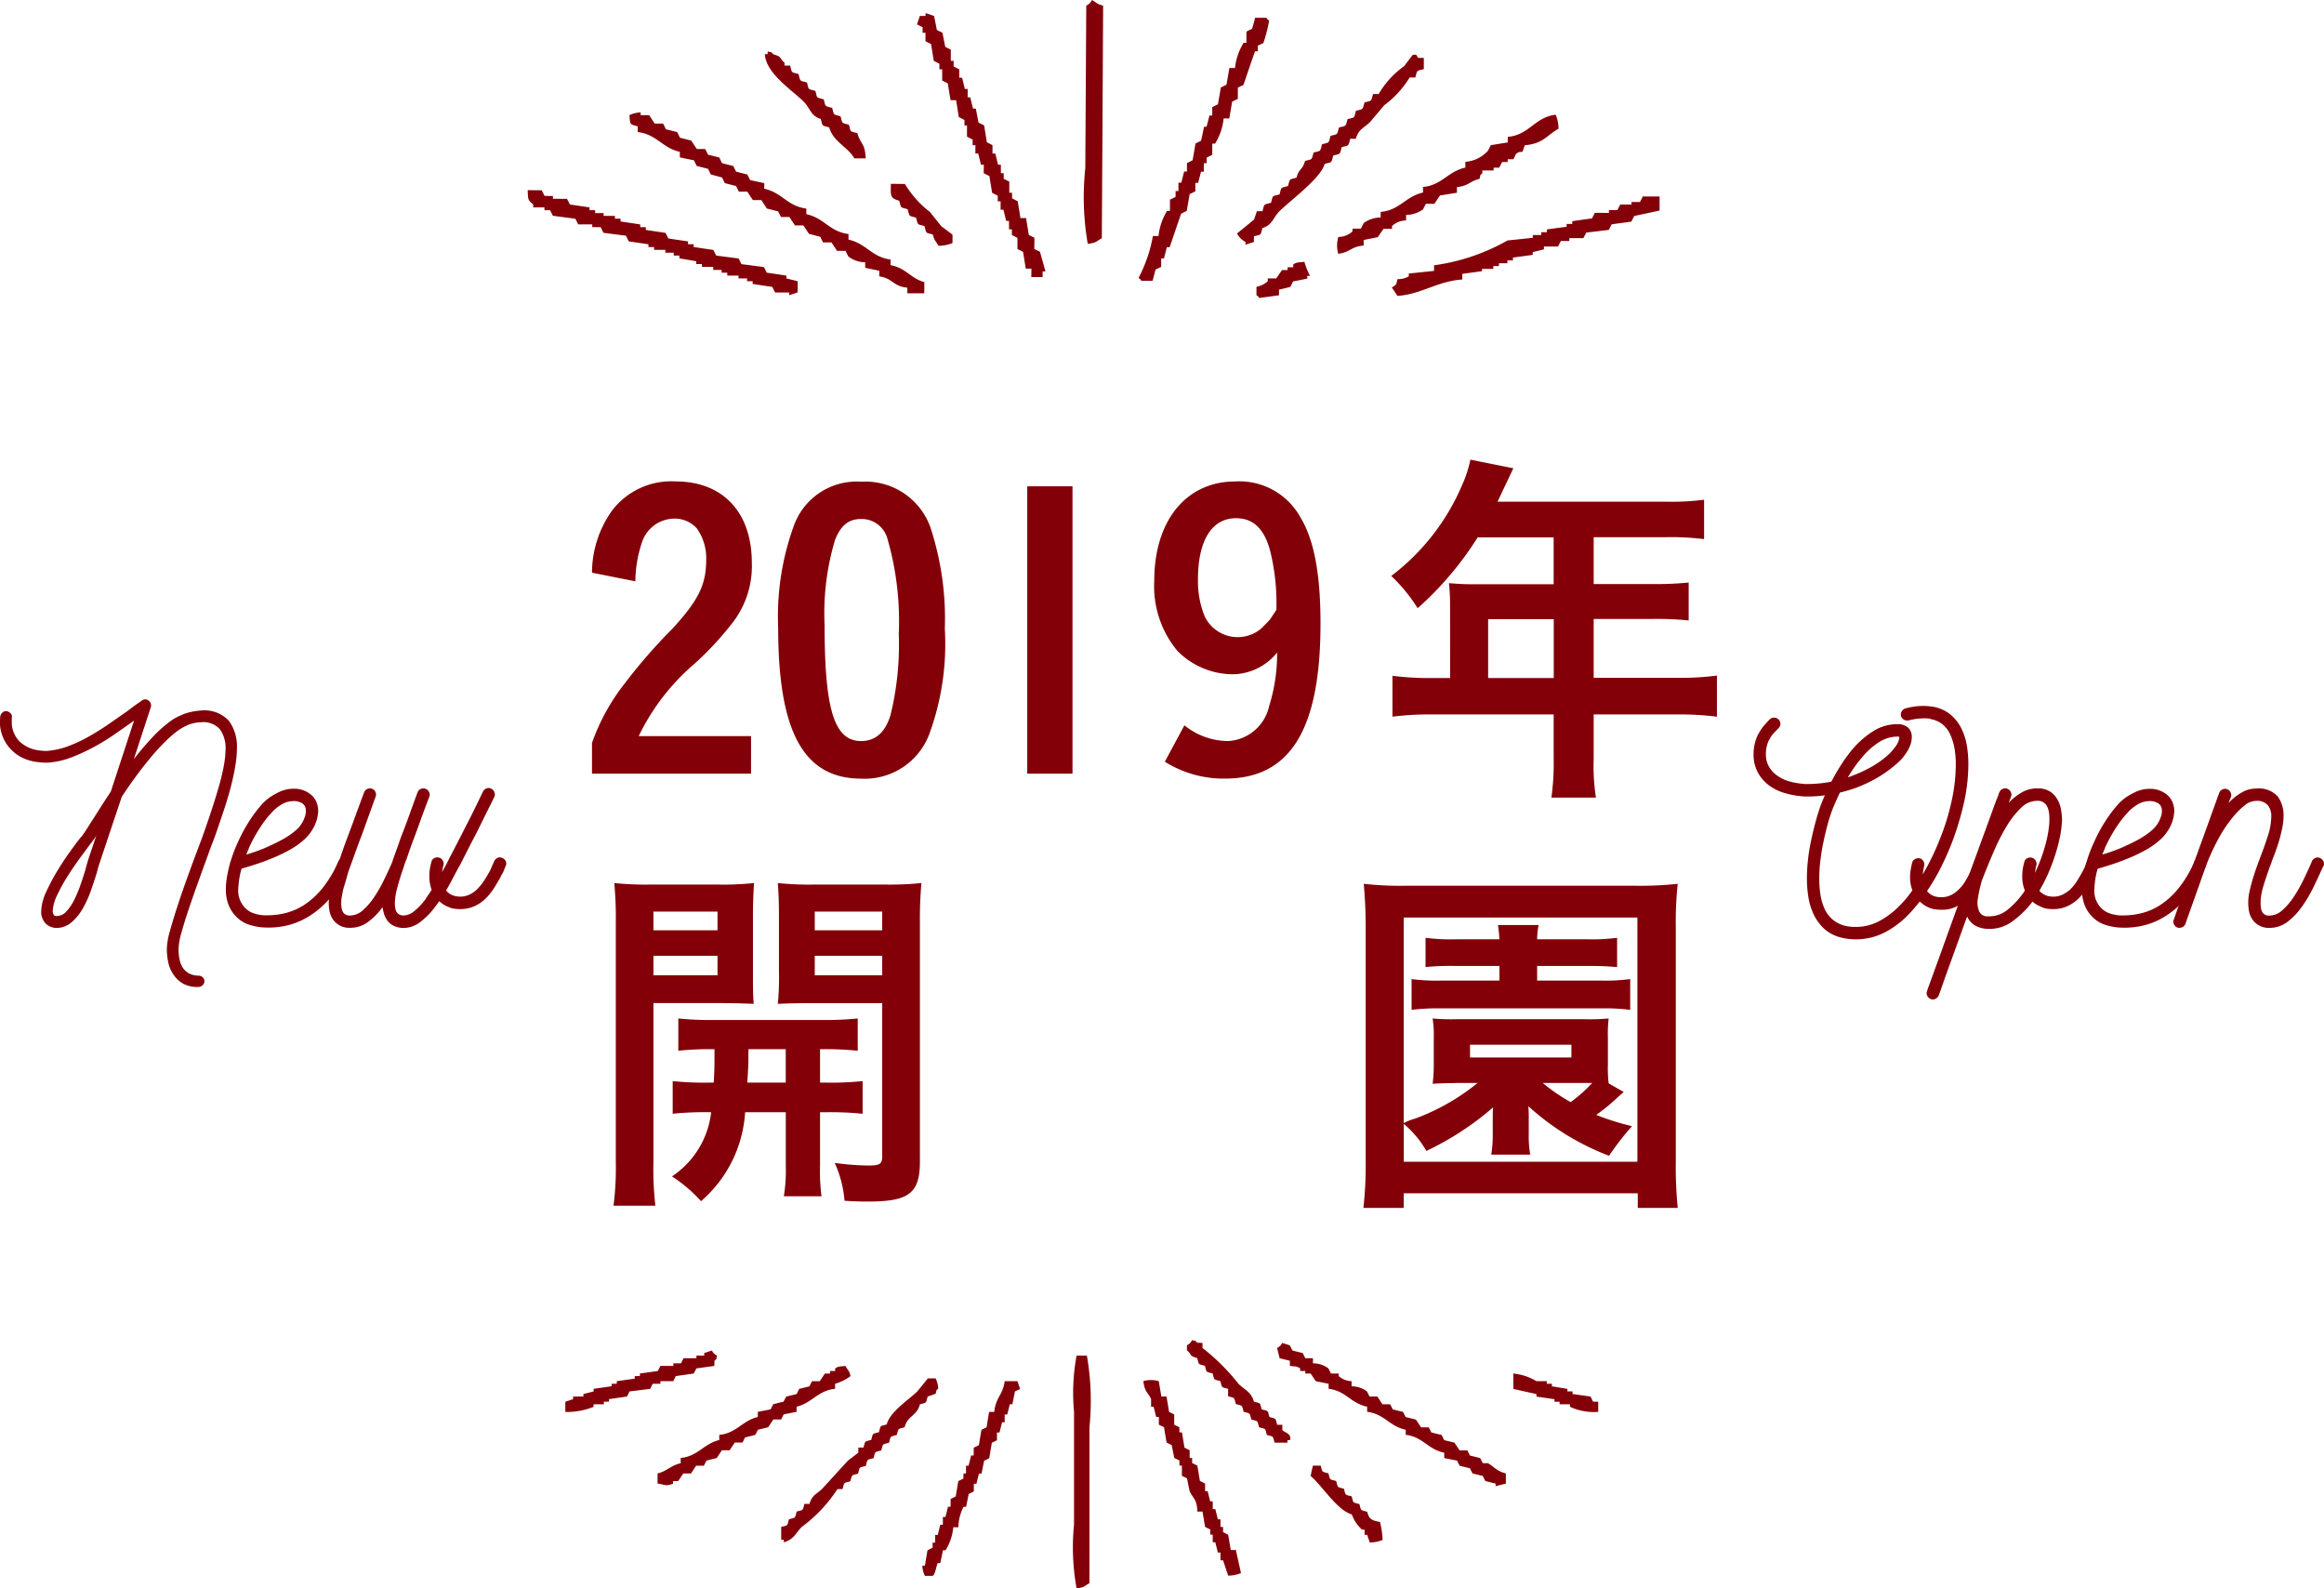 <svg xmlns="http://www.w3.org/2000/svg" viewBox="0 0 120 82"><path d="M38.78 39.943h-8.212v-1.587a10.712 10.712 0 0 1 1.712-3.1 27.7 27.7 0 0 1 2.452-2.809c1.343-1.472 1.733-2.266 1.733-3.563a2.631 2.631 0 0 0-.487-1.607 1.529 1.529 0 0 0-1.226-.5 1.774 1.774 0 0 0-1.616 1.259 6.494 6.494 0 0 0-.33 1.976l-2.238-.446a5.547 5.547 0 0 1 1.031-3.2 3.839 3.839 0 0 1 3.29-1.511c2.432 0 3.931 1.588 3.931 4.2a4.766 4.766 0 0 1-.953 3.041 16.291 16.291 0 0 1-2.025 2.189 11.4 11.4 0 0 0-2.861 3.718h5.8zm9.185-1.994a3.56 3.56 0 0 1-3.484 2.251c-2.978 0-4.3-2.4-4.3-7.8a13.661 13.661 0 0 1 .8-5.23 3.443 3.443 0 0 1 3.484-2.3 3.56 3.56 0 0 1 3.659 2.615 15.056 15.056 0 0 1 .662 4.977 13.5 13.5 0 0 1-.821 5.487zm-1.985-1.027a15.175 15.175 0 0 0 .428-4.183 15.356 15.356 0 0 0-.6-4.977 1.381 1.381 0 0 0-1.323-.969c-.661 0-1.051.31-1.362 1.066a13.1 13.1 0 0 0-.545 4.4c0 4.4.505 6 1.888 6q1.106-.001 1.514-1.337zm9.399-11.814v14.835h-2.337V25.108zm5.778 12.338a3.6 3.6 0 0 0 2.258.812 2.3 2.3 0 0 0 2.121-1.819 9.01 9.01 0 0 0 .408-2.751 2.981 2.981 0 0 1-2.3 1.123 4.053 4.053 0 0 1-2.842-1.2 5.219 5.219 0 0 1-1.202-3.622c0-3.118 1.655-5.133 4.185-5.133a3.6 3.6 0 0 1 3.367 1.86c.7 1.162 1.032 2.9 1.032 5.48 0 5.462-1.558 8-4.925 8a5.688 5.688 0 0 1-3.113-.871zm4.418-9.046c-.312-1.123-.877-1.646-1.752-1.646-1.246 0-1.966 1.142-1.966 3.157a4.83 4.83 0 0 0 .35 1.917 1.89 1.89 0 0 0 2.92.619c.155-.155.312-.309.448-.464.194-.291.331-.485.331-.5a11.251 11.251 0 0 0-.331-3.083zm9.3 2.789a9.857 9.857 0 0 0-.059-1.084 12.58 12.58 0 0 0 1.3.058h4.107v-2.42H76.3a16.862 16.862 0 0 1-3.1 3.657 8.429 8.429 0 0 0-1.363-1.665 11.554 11.554 0 0 0 3.64-4.648 6.293 6.293 0 0 0 .447-1.356l2.219.445c-.059.117-.331.7-.818 1.724h8.739a12.928 12.928 0 0 0 1.927-.1v2.033a13.744 13.744 0 0 0-1.927-.1H82.29v2.42h2.978a17.616 17.616 0 0 0 1.927-.077v1.956a16.4 16.4 0 0 0-1.868-.078H82.29v3.041h4.3a14.8 14.8 0 0 0 2.064-.117V37a15.562 15.562 0 0 0-2.064-.116h-4.3v2.3a10.66 10.66 0 0 0 .117 1.994h-2.3a12.862 12.862 0 0 0 .117-2.014v-2.28h-6.283A15.45 15.45 0 0 0 71.9 37v-2.112a14.675 14.675 0 0 0 2.044.117h.934zm5.353 3.816v-3.041H76.84v3.041zM33.74 59.979a16.425 16.425 0 0 0 .1 2.266h-2.16a15.614 15.614 0 0 0 .117-2.3V47.681a19.8 19.8 0 0 0-.078-2.092 15.852 15.852 0 0 0 1.907.078h3.384a15.4 15.4 0 0 0 1.926-.078 23.479 23.479 0 0 0-.057 1.724v2.847c0 .851 0 1.162.038 1.665-.6-.019-1.012-.038-1.713-.038H33.74zm0-11.949h3.309v-.969H33.74zm0 2.323h3.309v-1.007H33.74zm3.114 5.539c.039-.658.039-.89.039-1.724a15.289 15.289 0 0 0-1.868.079V52.58a15.691 15.691 0 0 0 1.887.078h5.431a16.614 16.614 0 0 0 1.946-.078v1.667a16.139 16.139 0 0 0-1.946-.079v1.724h.273a16.29 16.29 0 0 0 1.926-.077V57.5a16.655 16.655 0 0 0-1.926-.078h-.273v2.75a9.854 9.854 0 0 0 .077 1.589h-1.946a8.3 8.3 0 0 0 .1-1.589v-2.75h-2.1a6.587 6.587 0 0 1-2.277 4.591 7.475 7.475 0 0 0-1.5-1.279 4.6 4.6 0 0 0 2.024-3.312 15.924 15.924 0 0 0-1.986.078v-1.685a15.893 15.893 0 0 0 1.927.077zm1.791-1.724c0 .794 0 .794-.059 1.724h1.986v-1.724zM47.5 59.96c0 1.645-.565 2.072-2.666 2.072-.311 0-.565 0-1.226-.039a5.873 5.873 0 0 0-.507-1.956 13.335 13.335 0 0 0 1.733.135c.6 0 .72-.077.72-.484v-7.9h-3.679c-.622 0-1.285.019-1.713.038a13.47 13.47 0 0 0 .059-1.665v-2.848c0-.736-.019-1.22-.059-1.724a15.49 15.49 0 0 0 1.908.078h3.582a16.234 16.234 0 0 0 1.926-.078 20.77 20.77 0 0 0-.078 2.072zm-5.43-11.93h3.484v-.969H42.07zm0 2.323h3.484v-1.007H42.07zm42.496 12.008v-.756H72.48v.756H70.4a20.009 20.009 0 0 0 .117-2.421V47.855c0-.852-.039-1.53-.1-2.227a16.77 16.77 0 0 0 2.179.1H84.43a17.668 17.668 0 0 0 2.2-.1 18.305 18.305 0 0 0-.1 2.227V59.96a21.77 21.77 0 0 0 .1 2.4zM72.48 57.984a2.921 2.921 0 0 1 .583-.232 11.241 11.241 0 0 0 3.231-1.84H75.2c-.876.019-.876.019-1.226.039a7.591 7.591 0 0 0 .059-1.008v-1.355a5.568 5.568 0 0 0-.059-1.008 10.073 10.073 0 0 0 1.226.039h6.618a10.257 10.257 0 0 0 1.245-.039 6.877 6.877 0 0 0-.039 1.008v1.355a6.7 6.7 0 0 0 .039.988l.779.446c-.117.1-.117.1-.351.309a9.409 9.409 0 0 1-1.07.872 12.453 12.453 0 0 0 1.849.581 15.057 15.057 0 0 0-1.187 1.53 13.123 13.123 0 0 1-4.165-2.557c.019.329.019.329.019.64v.794a5.37 5.37 0 0 0 .078 1.065H77a5.985 5.985 0 0 0 .078-1.065v-.794c0-.136 0-.445.019-.581a15.093 15.093 0 0 1-3.445 2.247 5.307 5.307 0 0 0-1.167-1.395v1.956h12.062V47.371H72.48zm2.686-8.114a12.677 12.677 0 0 0-1.557.057v-1.511a9.986 9.986 0 0 0 1.557.078h2.257a6.75 6.75 0 0 0-.077-.736h2.1a4.3 4.3 0 0 0-.077.736H82a9.765 9.765 0 0 0 1.5-.078v1.511a15.734 15.734 0 0 0-1.5-.057h-2.63v.755h3.347a9.813 9.813 0 0 0 1.459-.078v1.588a10.466 10.466 0 0 0-1.42-.077h-8.428a10.972 10.972 0 0 0-1.44.077v-1.588a9.792 9.792 0 0 0 1.48.078h3.055v-.755zm.739 4.725h5.235v-.659h-5.235zm3.756 1.317a9.493 9.493 0 0 0 1.44.987 7.49 7.49 0 0 0 1.11-.987h-2.55z" fill="#830008"/><path d="M56.96.292Q56.929 6.3 56.893 12.3c-.3.158-.26.234-.727.289a14.229 14.229 0 0 1-.127-3.907q.027-4.2.05-8.391A.583.583 0 0 0 56.38 0c.262.14.229.2.58.292zm-8.729.533c.048.24.1.48.142.723l.293.145c.046.241.094.485.142.724.094.051.192.1.288.146v.58h.147v.29c.1.049.19.1.288.143v.437h.146c.048.194.1.386.142.578h.146v.434h.135c.046.193.092.387.142.581h.144l.14.723.291.147c.045.291.093.579.139.868l.291.147v.434h.146l.142.58h.146v.435h.146v.289c.094.049.19.1.288.146v.578h.144v.288c.1.049.192.1.288.147.05.292.1.58.142.87h.29c.048.291.1.581.142.871.1.049.192.1.291.144 0 .193 0 .388-.007.579.1.051.2.1.293.146.1.339.19.679.286 1.016h-.147v.29h-.585c0-.147.005-.291.005-.435h-.291c-.048-.291-.091-.578-.142-.868l-.288-.146v-.578l-.288-.147v-.29H52.1v-.435h-.146l-.142-.578h-.146v-.434h-.148v-.289l-.29-.149c-.046-.288-.094-.578-.142-.866-.1-.049-.192-.1-.291-.147 0-.144.005-.29.005-.436h-.147c-.046-.193-.094-.385-.142-.578h-.146v-.435h-.144v-.29l-.29-.147v-.578H49.8v-.286l-.292-.15c-.046-.287-.094-.578-.138-.868-.1 0-.194 0-.29-.006-.048-.287-.094-.574-.14-.864-.1-.049-.194-.1-.29-.147v-.578h-.144v-.29l-.291-.147c-.046-.29-.094-.579-.139-.868-.1-.051-.2-.1-.289-.147v-.434h-.149v-.288l-.288-.146c.048-.144.1-.29.146-.436h.293V.678c.154.046.298.094.442.147zm16.577.092h.58c.125.165-.017.022.147.143a8.145 8.145 0 0 1-.3 1.16l-.29.141v.29H64.8c-.2.578-.4 1.156-.592 1.731l-.292.143v.581c-.1.045-.194.094-.294.142-.048.29-.1.576-.147.867h-.292a3.04 3.04 0 0 1-.443 1.3h-.145v.579l-.29.143v.29h-.144v.437h-.146c-.048.192-.1.384-.149.58h-.144v.433c-.1.049-.194.1-.293.141-.05.29-.1.582-.152.872-.094.044-.19.094-.289.141q-.3.865-.591 1.732h-.147c-.05.192-.1.386-.148.578h-.144v.437c-.1.046-.2.093-.293.141-.048.192-.1.385-.151.577h-.58c-.118-.164.019-.021-.145-.146a7.443 7.443 0 0 0 .741-2.165h.29a3.091 3.091 0 0 1 .443-1.3h.147v-.578c.1-.047.194-.094.292-.143v-.301h.147V9.43h.148c.048-.191.1-.383.147-.576h.144V8.42c.1-.047.194-.1.292-.144.051-.287.1-.577.151-.868.1-.046.194-.1.29-.144l.151-.721h.128c.053-.19.1-.386.151-.578h.144V5.53l.293-.145.15-.868c.1-.045.193-.094.291-.141l.15-.866h.291a3.06 3.06 0 0 1 .445-1.3h.144v-.578c.094-.049.194-.1.29-.144.06-.188.111-.379.159-.571zM40.8 3.386c.1.4.042.325.433.436.1.4.041.326.436.436.1.4.04.323.435.437.1.4.037.323.432.435.1.4.037.327.435.441.1.4.039.32.432.434.105.4.039.323.434.437.1.4.038.324.435.434.148.567.4.5.428 1.3h-.583c-.352-.605-1.1-.858-1.3-1.6-.4-.107-.328-.043-.437-.437-.515-.146-.548-.551-.864-.873-.588-.6-1.972-1.462-2.022-2.472h.144v-.139c.293.085.129-.016.293.147.486.145.275.176.578.436v.147zm32.719-.394v.578c-.4.1-.327.038-.439.43h-.292a5.129 5.129 0 0 1-1.315 1.437l-.731.864c-.315.31-.587.353-.734.865h-.29c-.107.4-.044.323-.439.432-.109.4-.039.322-.437.433-.111.4-.043.323-.441.429-.19.732-1.788 1.9-2.338 2.447-.325.321-.36.719-.878.865-.107.4-.041.323-.439.428v.292c-.144.045-.29.094-.437.143v-.147a1 1 0 0 1-.434-.435l.878-.717c.05-.147.1-.29.148-.435h.288c.109-.4.044-.322.441-.433.107-.4.042-.324.441-.432.105-.4.04-.323.437-.432.107-.4.042-.322.437-.431.131-.493.3-.369.443-.866.4-.1.325-.038.439-.431.4-.1.325-.04.439-.431.4-.1.325-.039.436-.432.4-.1.326-.04.437-.431.406-.1.328-.04.443-.431.4-.1.323-.038.435-.433.4-.1.327-.039.441-.432.4-.1.325-.037.439-.43h.29A4.582 4.582 0 0 1 72.5 3.418l.439-.577c.283-.071.194.083.29.147.098 0 .194 0 .29.004zm5.21 4.508c-.181.589-.092.187-.439.434-.05.095-.1.191-.146.288h-.293v.143h-.29c-.05.1-.1.192-.146.29h-.293V8.8h-.581v.144c-.166.165-.059 0-.146.29-.511.122-.548.359-1.166.426v.29l-.874.141-.292.432h-.439c-.046.094-.1.192-.144.286a1.514 1.514 0 0 1-.876.286v.287a1.074 1.074 0 0 0-.727.288v.143h-.437l-.3.431c-.24.049-.484.1-.727.144v.287c-.674.062-.668.343-1.312.427a1.539 1.539 0 0 1 .005-.869 1.089 1.089 0 0 0 .729-.284v-.145h.434c.051-.1.1-.193.147-.291a1.5 1.5 0 0 1 .875-.283v-.29c.983-.087 1.273-.793 2.186-1v-.287c.98-.091 1.273-.8 2.188-1v-.298a1.74 1.74 0 0 0 1.166-.573c.05-.094.1-.192.146-.287l.876-.142v-.286c1.129-.105 1.38-1.013 2.476-1.145a1.862 1.862 0 0 1 .144.724c-.631.354-.768.765-1.744.854zM39.463 9.456c0 .1 0 .193-.005.287.93.2 1.186.895 2.177 1.026v.288c.93.2 1.188.9 2.177 1.025v.29c.925.2 1.185.9 2.174 1.026v.29c.814.155 1.02.68 1.742.876 0 .193 0 .387-.006.579h-.871v-.29c-.773-.083-.723-.477-1.45-.586v-.29c-.242-.048-.482-.1-.727-.15v-.287a1.43 1.43 0 0 1-.871-.3c-.048-.1-.1-.192-.142-.291h-.441c-.094-.145-.192-.288-.286-.435h-.436c-.048-.1-.1-.193-.144-.291-.2-.049-.387-.1-.581-.149-.1-.146-.192-.29-.289-.434h-.436c-.094-.146-.192-.293-.288-.437h-.435c-.05-.1-.1-.193-.144-.29-.194-.049-.389-.1-.583-.145-.1-.147-.19-.294-.284-.439h-.439c-.1-.145-.194-.291-.288-.435h-.437c-.045-.1-.1-.193-.144-.29l-.583-.15c-.043-.094-.094-.192-.139-.29l-.584-.158a5.61 5.61 0 0 0-.142-.29l-.583-.149c-.048-.1-.1-.194-.142-.291l-.729-.149v-.288c-.893-.192-1.19-.9-2.175-1.023v-.293c-.434-.114-.38-.089-.43-.579a1.544 1.544 0 0 1 .581-.142v.143h.439c.1.146.19.293.286.436h.436c.051.1.1.2.144.293l.581.145c.048.1.1.2.144.291l.581.148.288.436h.435c.048.1.1.194.144.29.194.049.386.1.583.147.046.1.094.2.142.293.194.049.386.1.581.147.048.1.1.194.144.29l.581.149c.045.1.1.192.144.287zM46 9.491c.242 0 .485.006.725.006a5.229 5.229 0 0 0 1.3 1.454q.284.361.578.727l.579.436v.433a1.865 1.865 0 0 1-.727.142c-.137-.263-.2-.23-.288-.583-.4-.107-.325-.04-.432-.437-.4-.105-.328-.041-.435-.433-.4-.109-.325-.044-.434-.437-.4-.108-.326-.043-.433-.436-.492-.131-.44-.272-.433-.872zm-18.753.328c.242 0 .484 0 .727.006.048.1.1.194.144.288.144.005.29.005.434.005v.143l.727.006c.048.1.1.191.144.289l1.018.151v.143h.29V11h.437v.146h.583v.143h.291v.145c.338.049.679.1 1.017.152v.141h.288v.144c.339.051.679.1 1.018.152.05.1.1.192.144.29l1.017.149v.147h.291v.143c.336.052.677.1 1.017.152.048.1.1.192.144.289.384.053.775.1 1.162.153l.144.29q.579.073 1.161.152c.049.094.1.193.145.289.34.048.676.1 1.017.151v.147c.194.046.386.094.583.146 0 .193-.005.385-.005.577l-.436.142v-.14h-.727c-.048-.1-.1-.192-.142-.288-.341-.051-.679-.1-1.018-.152v-.143h-.288v-.144h-.439v-.146h-.582v-.146h-.293v-.146h-.434v-.155h-.581v-.147h-.293v-.146l-.872-.149v-.145h-.29v-.145h-.435V12.9h-.582v-.145h-.291v-.143c-.336-.052-.676-.1-1.015-.152-.05-.1-.1-.193-.144-.29l-1.164-.151-.144-.29c-.146 0-.288-.005-.434-.005v-.14h-.725l-.147-.292c-.386-.051-.773-.1-1.161-.152-.048-.1-.1-.192-.144-.29h-.291v-.144h-.58v-.146c-.275-.241-.265-.23-.286-.741zm58.445.326v.725c-.436.094-.873.19-1.31.281-.048.1-.1.194-.146.291l-1.017.138c-.048.1-.1.192-.151.29-.384.044-.773.093-1.159.136l-.151.288h-.725v.146h-.437c-.046.095-.1.189-.144.287h-.729v.146c-.192.047-.389.1-.581.141v.144l-1.02.139v.146h-.288v.147h-.435v.143h-.292v.147h-.583V14l-1.018.138v.291c-1.3.09-2.116.767-3.349.847-.094-.145-.193-.289-.289-.435.252-.16.2-.09.293-.431a1.1 1.1 0 0 0 .581-.143v-.146c.435-.043.874-.09 1.306-.135v-.29a10.511 10.511 0 0 0 3.788-1.28l1.31-.139v-.144h.435v-.145h.292v-.143c.341-.049.682-.093 1.02-.139v-.146h.29v-.142c.341-.049.682-.1 1.02-.141.048-.1.1-.193.146-.288.243 0 .487 0 .728.005v-.146h.436c.05-.1.1-.193.149-.288h.58v-.13h.437c.05-.095.1-.19.149-.288.283 0 .572.003.864.003zm-18.339 3.372a3.881 3.881 0 0 0 .289.725H67.5v.143c-.242.047-.484.1-.729.141-.05.1-.1.193-.146.288-.2.047-.391.1-.583.14v.291c-.341.046-.679.093-1.02.138-.122-.163.018-.021-.144-.143v-.434a1.184 1.184 0 0 0 .583-.288v-.144h.437l.3-.431h.288v-.144h.29v-.147c.195-.127.25-.091.577-.135z" fill="#830008" fill-rule="evenodd"/><path d="M.015 36.984a.307.307 0 0 1 .114-.2.277.277 0 0 1 .221-.069.42.42 0 0 1 .206.121.221.221 0 0 1 .053.213v.332a1.423 1.423 0 0 0 .426.923 1.772 1.772 0 0 0 1.02.44c.08.01.157.018.228.022a1.18 1.18 0 0 0 .228-.006 3.98 3.98 0 0 0 1.027-.243 7.5 7.5 0 0 0 1.049-.492c.351-.2.692-.411 1.028-.644l.958-.666c.142-.111.276-.209.4-.3s.246-.169.357-.25a.275.275 0 0 1 .221-.053.3.3 0 0 1 .189.129.3.3 0 0 1 .046.273L6.908 39.2c.3-.4.618-.765.943-1.114a6.575 6.575 0 0 1 .974-.87A2.249 2.249 0 0 1 9.183 37a5.33 5.33 0 0 1 .388-.167 3.424 3.424 0 0 1 .807-.151 1.715 1.715 0 0 1 1.445.537 2.244 2.244 0 0 1 .411 1.4 5.662 5.662 0 0 1-.092.976q-.09.524-.236 1.076t-.334 1.12c-.128.379-.251.744-.373 1.1l-.046.136c-.05.141-.114.311-.19.507s-.155.412-.236.643q-.228.621-.487 1.341t-.487 1.393q-.228.673-.38 1.226a3.483 3.483 0 0 0-.153.826v.044a2.542 2.542 0 0 0 .054.538 1.232 1.232 0 0 0 .175.431.994.994 0 0 0 .3.273 1.075 1.075 0 0 0 .487.121h.015a.3.3 0 0 1 .213.084.263.263 0 0 1 .092.2.311.311 0 0 1-.3.3h-.03a1.537 1.537 0 0 1-.776-.174 1.466 1.466 0 0 1-.5-.476 1.639 1.639 0 0 1-.257-.6 3.154 3.154 0 0 1-.077-.7v-.044a3.728 3.728 0 0 1 .16-.9q.16-.582.388-1.279t.495-1.439q.266-.741.5-1.362.135-.349.243-.643t.182-.508l.046-.137c.121-.342.24-.7.357-1.059s.226-.722.328-1.075.182-.7.243-1.03a5.069 5.069 0 0 0 .091-.908 1.654 1.654 0 0 0-.289-.962 1.136 1.136 0 0 0-.973-.37 1.658 1.658 0 0 0-.3.029c-.1.021-.2.046-.3.076a3.049 3.049 0 0 0-.593.319 6.459 6.459 0 0 0-.746.658q-.381.385-.753.841t-.731.946q-.358.492-.677.977L5.128 44.6c-.021.06-.041.126-.061.2s-.041.146-.06.227c-.082.272-.182.578-.3.916a5.688 5.688 0 0 1-.42.938 2.676 2.676 0 0 1-.585.727 1.188 1.188 0 0 1-.8.3h-.011a.844.844 0 0 1-.564-.257 1.177 1.177 0 0 1-.151-.273.76.76 0 0 1-.046-.347v-.046a2.629 2.629 0 0 1 .266-.961 10.169 10.169 0 0 1 .586-1.1q.334-.544.67-1.007t.517-.688l.054-.054a.225.225 0 0 0 .038-.052.166.166 0 0 1 .029-.045q.123-.166.274-.41c.1-.161.213-.338.336-.529l.387-.606c.136-.212.282-.434.435-.666l1.2-3.664q-.488.348-1.011.711a11.32 11.32 0 0 1-1.089.666 9.814 9.814 0 0 1-1.132.52 4.107 4.107 0 0 1-1.133.265 1.785 1.785 0 0 1-.29.007 5.059 5.059 0 0 1-.274-.023 2.483 2.483 0 0 1-.776-.2 2.051 2.051 0 0 1-.608-.416A2.025 2.025 0 0 1 0 37.408v-.2a1.791 1.791 0 0 1 .015-.224zM4.549 44.4l.427-1.271a1.56 1.56 0 0 1-.183.272 1.283 1.283 0 0 1-.137.182l-.487.659q-.319.432-.638.931a9.122 9.122 0 0 0-.556.992 2.238 2.238 0 0 0-.251.825v.031a.391.391 0 0 0 .061.227.164.164 0 0 0 .121.044h.015a.686.686 0 0 0 .518-.249 2.625 2.625 0 0 0 .41-.621 6.44 6.44 0 0 0 .328-.8c.1-.283.18-.544.251-.787a7.854 7.854 0 0 1 .121-.435zm13.345-.1a.336.336 0 0 1 .167.424A6.884 6.884 0 0 1 17.1 46.3a4.754 4.754 0 0 1-1.1.977 3.8 3.8 0 0 1-1.171.5 4.185 4.185 0 0 1-1.171.106h-.046a3.076 3.076 0 0 1-.769-.151 1.573 1.573 0 0 1-.615-.379 1.744 1.744 0 0 1-.427-.636 2.2 2.2 0 0 1-.137-.892v-.046a4.263 4.263 0 0 1 .077-.621c.04-.212.09-.43.151-.651 0-.01 0-.015.008-.015s.008-.006.008-.016a6.745 6.745 0 0 1 .365-.969 7.957 7.957 0 0 1 .6-1.12 6.715 6.715 0 0 1 .707-.924 2.6 2.6 0 0 1 .746-.529 1.7 1.7 0 0 1 .807-.213 1.338 1.338 0 0 1 .821.228 1.009 1.009 0 0 1 .442.636 1.066 1.066 0 0 1 .03.362 1.9 1.9 0 0 1-.076.4 2.112 2.112 0 0 1-.282.582 2.283 2.283 0 0 1-.448.492 4.065 4.065 0 0 1-.662.455q-.358.2-.738.363c-.356.151-.69.278-1 .378s-.564.177-.746.228a3.825 3.825 0 0 0-.115.5 5.83 5.83 0 0 0-.053.47v.03a1.28 1.28 0 0 0 .366 1.045 1.115 1.115 0 0 0 .418.257 1.887 1.887 0 0 0 .555.107h.031a4.05 4.05 0 0 0 1-.1 3.213 3.213 0 0 0 1-.416 4.079 4.079 0 0 0 .951-.856 5.881 5.881 0 0 0 .844-1.416.329.329 0 0 1 .184-.166.339.339 0 0 1 .239 0zm-5.037-.53a1.8 1.8 0 0 1-.069.174 1.72 1.72 0 0 0-.068.175c.173-.052.365-.114.578-.191a6.648 6.648 0 0 0 .67-.28c.223-.1.444-.212.662-.332a3.968 3.968 0 0 0 .586-.4 1.549 1.549 0 0 0 .532-.771.776.776 0 0 0 .03-.425.4.4 0 0 0-.167-.242.8.8 0 0 0-.471-.12 1.2 1.2 0 0 0-.533.135 2.58 2.58 0 0 0-.282.183 1.732 1.732 0 0 0-.266.242 5.406 5.406 0 0 0-.646.832 8.236 8.236 0 0 0-.556 1.017z" fill="#830008"/><path d="M25.942 44.3a.3.3 0 0 1 .176.166.275.275 0 0 1-.008.242l-.061.151-.061.153c-.021.053-.043.08-.069.12a.874.874 0 0 0-.068.137c-.112.2-.226.4-.342.582a2.923 2.923 0 0 1-.419.523 2.035 2.035 0 0 1-.586.409 1.773 1.773 0 0 1-.753.151 1.92 1.92 0 0 1-.426-.045 2.4 2.4 0 0 1-.343-.144 1.2 1.2 0 0 1-.295-.219c-.042.05-.079.1-.115.151s-.073.1-.114.151a3.746 3.746 0 0 1-.768.78 1.416 1.416 0 0 1-.845.3h-.031a1.211 1.211 0 0 1-.517-.128.856.856 0 0 1-.334-.311 1.045 1.045 0 0 1-.138-.3 3.479 3.479 0 0 1-.075-.333 3.394 3.394 0 0 1-.75.764 1.527 1.527 0 0 1-.929.3h-.014a1.027 1.027 0 0 1-.517-.121 1.051 1.051 0 0 1-.351-.318 1.136 1.136 0 0 1-.167-.394 2.1 2.1 0 0 1-.046-.439v-.045a3.689 3.689 0 0 1 .167-.939c.052-.181.1-.373.161-.575a6.336 6.336 0 0 1 .205-.621q.06-.166.167-.485c.071-.211.163-.463.274-.757q.2-.529.418-1.127t.434-1.173a.293.293 0 0 1 .168-.175.32.32 0 0 1 .243-.008.3.3 0 0 1 .175.167.307.307 0 0 1 .007.243q-.243.666-.456 1.264c-.142.4-.268.744-.381 1.036-.1.273-.19.515-.265.727s-.135.374-.176.485c-.081.211-.15.414-.2.606s-.109.373-.16.545-.074.323-.1.454a1.9 1.9 0 0 0-.038.348v.03a1.443 1.443 0 0 0 .023.265.578.578 0 0 0 .084.22.4.4 0 0 0 .349.152 1 1 0 0 0 .663-.273 3.47 3.47 0 0 0 .585-.681 7.384 7.384 0 0 0 .51-.894q.236-.484.419-.908l.015-.031v-.03q.061-.166.175-.485c.075-.211.165-.463.266-.757q.213-.529.426-1.127t.426-1.173a.293.293 0 0 1 .168-.175.322.322 0 0 1 .244-.008.334.334 0 0 1 .182.167.292.292 0 0 1 .015.243q-.258.666-.472 1.264c-.143.4-.269.744-.381 1.036q-.151.41-.258.727a5.176 5.176 0 0 1-.183.485v.015c0 .02 0 .034-.007.038a.028.028 0 0 0-.008.023q-.106.3-.19.568a8.764 8.764 0 0 0-.145.507 3.215 3.215 0 0 0-.136.8v.03a1.443 1.443 0 0 0 .023.265.547.547 0 0 0 .084.22.417.417 0 0 0 .318.152h.031a.9.9 0 0 0 .54-.22 3.271 3.271 0 0 0 .571-.6c.05-.081.1-.162.16-.242l.174-.258a2 2 0 0 1-.121-.711 2.569 2.569 0 0 1 .106-.727.281.281 0 0 1 .145-.2.352.352 0 0 1 .251-.03.3.3 0 0 1 .19.143.329.329 0 0 1 .038.25 1.084 1.084 0 0 0-.045.189c-.01.066-.021.124-.031.175l.19-.349c.066-.122.13-.246.191-.378q.5-.954.943-1.832.228-.44.426-.848l.365-.757a.321.321 0 0 1 .183-.166.292.292 0 0 1 .243.014.326.326 0 0 1 .167.19.3.3 0 0 1-.015.25c-.121.252-.249.509-.38.771s-.269.541-.411.833-.307.594-.464.9-.317.624-.479.946c-.133.233-.259.465-.38.7s-.244.454-.366.666a.833.833 0 0 0 .456.287 1.393 1.393 0 0 0 .259.031 1.119 1.119 0 0 0 .494-.107 1.4 1.4 0 0 0 .389-.272 2.792 2.792 0 0 0 .357-.439c.107-.162.205-.328.3-.5.021-.04.038-.078.054-.114s.032-.077.053-.128.04-.084.06-.128.04-.094.061-.145a.364.364 0 0 1 .183-.174.274.274 0 0 1 .24.017zm76.458.027a.3.3 0 0 1 .174.174.329.329 0 0 1 .008.25 1.265 1.265 0 0 1-.069.143 1.493 1.493 0 0 0-.069.145 1.69 1.69 0 0 1-.06.113 1.054 1.054 0 0 0-.061.129v.019c-.111.2-.226.4-.342.59a2.374 2.374 0 0 1-.419.515 2.134 2.134 0 0 1-.586.416 1.57 1.57 0 0 1-.753.145 1.991 1.991 0 0 1-.441-.046 1.541 1.541 0 0 1-.654-.378l-.274.332a4.86 4.86 0 0 1-.289.319 4.679 4.679 0 0 1-1.264.954 3.239 3.239 0 0 1-1.49.348 3.025 3.025 0 0 1-.852-.121 1.982 1.982 0 0 1-.807-.462 2.463 2.463 0 0 1-.517-.734 3.3 3.3 0 0 1-.259-.863 6.042 6.042 0 0 1-.076-.955 8.636 8.636 0 0 1 .054-.954q.052-.483.144-.923c.061-.292.124-.568.19-.825s.13-.482.19-.674a7.1 7.1 0 0 1 .35-.924 6.358 6.358 0 0 1-.882.061h-.153a4.685 4.685 0 0 1-.973-.159 2.623 2.623 0 0 1-.837-.386 2.051 2.051 0 0 1-.609-.681 1.929 1.929 0 0 1-.228-.954v-.091a2.485 2.485 0 0 1 .076-.515 2.337 2.337 0 0 1 .168-.439l.015-.015a2.049 2.049 0 0 1 .251-.386c.1-.116.2-.234.327-.356a.3.3 0 0 1 .221-.09.326.326 0 0 1 .236.1.313.313 0 0 1 0 .439c-.1.1-.194.2-.274.288a1.165 1.165 0 0 0-.2.3l-.015.015a1.572 1.572 0 0 0-.168.681v.061a1.262 1.262 0 0 0 .16.651 1.44 1.44 0 0 0 .418.454 1.961 1.961 0 0 0 .662.311 4.264 4.264 0 0 0 .784.128h.137a6.707 6.707 0 0 0 1.218-.121q.226-.438.509-.878a7.6 7.6 0 0 1 .6-.818 4.652 4.652 0 0 1 1.058-.915 2.291 2.291 0 0 1 1.24-.357.76.76 0 0 1 .517.151c.01 0 .016 0 .016.008s0 .008.014.008a.656.656 0 0 1 .2.484 1.225 1.225 0 0 1-.107.5 2.12 2.12 0 0 1-.258.44 1.794 1.794 0 0 1-.259.309c-.091.086-.163.15-.213.19a6.283 6.283 0 0 1-.989.7 7.456 7.456 0 0 1-1.11.515q-.4.135-.776.227a13.63 13.63 0 0 0-.305.673 5.4 5.4 0 0 0-.213.583q-.091.273-.182.636t-.176.78c-.056.277-.1.567-.136.87a7.57 7.57 0 0 0-.054.893 5.511 5.511 0 0 0 .061.833 2.768 2.768 0 0 0 .213.727 1.58 1.58 0 0 0 .366.515 1.631 1.631 0 0 0 .577.334 2.141 2.141 0 0 0 .655.09 2.575 2.575 0 0 0 1.225-.3 4.342 4.342 0 0 0 1.072-.817 5.481 5.481 0 0 0 .64-.773 1.867 1.867 0 0 1-.122-.681 2.289 2.289 0 0 1 .03-.356c.02-.126.046-.254.077-.386a.29.29 0 0 1 .151-.189.328.328 0 0 1 .244-.038.3.3 0 0 1 .19.151.316.316 0 0 1 .038.242 2.127 2.127 0 0 0-.046.227l-.03.212a12.663 12.663 0 0 0 .9-1.862 11.845 11.845 0 0 0 .57-1.825 8.969 8.969 0 0 0 .236-1.854 4.666 4.666 0 0 0-.06-.939 2.987 2.987 0 0 0-.244-.787 1.451 1.451 0 0 0-.4-.5 1.337 1.337 0 0 0-.615-.257V37.1a3.2 3.2 0 0 0-1.112.092.327.327 0 0 1-.243-.038.3.3 0 0 1-.152-.189.321.321 0 0 1 .038-.243.306.306 0 0 1 .206-.152 3.452 3.452 0 0 1 .73-.12 3.133 3.133 0 0 1 .623.03h.016a1.97 1.97 0 0 1 .9.378 2.216 2.216 0 0 1 .593.727 3.247 3.247 0 0 1 .3.939 6 6 0 0 1 .069 1.09 9.287 9.287 0 0 1-.259 1.976 15.193 15.193 0 0 1-.594 1.931q-.26.666-.578 1.294a11.084 11.084 0 0 1-.7 1.189.837.837 0 0 0 .457.288c.05.01.1.017.136.022a1.149 1.149 0 0 0 .137.007 1.129 1.129 0 0 0 .494-.105 1.4 1.4 0 0 0 .389-.273 1.942 1.942 0 0 0 .349-.431q.153-.251.29-.507l.015-.031a.585.585 0 0 0 .054-.1c.015-.035.032-.073.053-.113s.04-.095.061-.137.04-.084.06-.135a.3.3 0 0 1 .168-.174.276.276 0 0 1 .234.012zm-6.239-5.239a5.663 5.663 0 0 0-.4.507c-.122.177-.239.357-.35.538l.138-.046a7.679 7.679 0 0 0 1.018-.461 4.835 4.835 0 0 0 .883-.614 1.586 1.586 0 0 0 .175-.166c.066-.071.134-.151.2-.242a1.11 1.11 0 0 0 .176-.273.709.709 0 0 0 .068-.288.209.209 0 0 0-.106-.014 1.752 1.752 0 0 0-.951.294 3.786 3.786 0 0 0-.856.765z" fill="#830008"/><path d="M108.192 44.3a.3.3 0 0 1 .174.166.274.274 0 0 1-.007.242l-.061.151-.062.153a1.2 1.2 0 0 1-.067.12.8.8 0 0 0-.069.137 5.828 5.828 0 0 1-.335.582 3.105 3.105 0 0 1-.426.523 2.049 2.049 0 0 1-.586.409 1.765 1.765 0 0 1-.752.151 1.922 1.922 0 0 1-.427-.045 3.114 3.114 0 0 1-.334-.144 1.085 1.085 0 0 1-.29-.2 4.794 4.794 0 0 1-1.05 1.029 1.937 1.937 0 0 1-1.232.379h-.061a1.36 1.36 0 0 1-.67-.2 1.03 1.03 0 0 1-.364-.44q-.259.713-.495 1.371t-.434 1.2c-.131.363-.244.676-.334.938s-.158.449-.2.561a.327.327 0 0 1-.168.181.294.294 0 0 1-.244.016.335.335 0 0 1-.182-.166.292.292 0 0 1-.015-.243c.04-.121.117-.333.228-.636l.4-1.1c.157-.432.322-.9.509-1.415s.379-1.045.571-1.59q.32-.879.64-1.749t.585-1.6q.267-.727.449-1.234c.122-.338.208-.569.258-.689a.552.552 0 0 0 .046-.122.538.538 0 0 1 .046-.12.329.329 0 0 1 .167-.183.3.3 0 0 1 .243-.015.332.332 0 0 1 .183.167.292.292 0 0 1 .015.243l-.121.317a2.94 2.94 0 0 1 .707-.552 1.538 1.538 0 0 1 .815-.189 1.072 1.072 0 0 1 .958.514 1.447 1.447 0 0 1 .213.537 3.482 3.482 0 0 1 .061.674l-.015.076v.015a4.854 4.854 0 0 1-.1.719c-.056.268-.129.548-.221.841s-.2.59-.327.893a7.781 7.781 0 0 1-.434.878.7.7 0 0 1-.076.137.959.959 0 0 0 .442.272c.05.01.1.018.136.023a1.137 1.137 0 0 0 .137.008 1.074 1.074 0 0 0 .487-.107 1.692 1.692 0 0 0 .4-.272 2.45 2.45 0 0 0 .349-.439 8.15 8.15 0 0 0 .351-.614.969.969 0 0 0 .061-.128 1.041 1.041 0 0 0 .053-.128c.015-.046.033-.094.053-.145a.357.357 0 0 1 .183-.174.276.276 0 0 1 .239.016zm-3.272-.015a.3.3 0 0 1 .19.143.325.325 0 0 1 .038.25 1.549 1.549 0 0 0-.046.2l-.03.19a8.238 8.238 0 0 0 .525-1.393 6.017 6.017 0 0 0 .22-1.181v-.09a2.1 2.1 0 0 0-.023-.477.918.918 0 0 0-.128-.357.523.523 0 0 0-.442-.227 1.188 1.188 0 0 0-.875.371 4.623 4.623 0 0 0-.753.969 10.264 10.264 0 0 0-.639 1.257q-.29.673-.518 1.249l-.1.257q-.078.258-.138.538t-.092.538a1.152 1.152 0 0 0 .092.544.459.459 0 0 0 .441.242h.046a1.5 1.5 0 0 0 1-.363 4.235 4.235 0 0 0 .867-.968 1.889 1.889 0 0 1-.136-.742 2.535 2.535 0 0 1 .107-.727.269.269 0 0 1 .151-.2.343.343 0 0 1 .243-.026z" fill="#830008"/><path d="M113.73 44.3a.328.328 0 0 1 .167.181.339.339 0 0 1 0 .243 6.884 6.884 0 0 1-.959 1.582 4.75 4.75 0 0 1-1.1.977 3.8 3.8 0 0 1-1.171.5 4.189 4.189 0 0 1-1.172.106h-.045a3.076 3.076 0 0 1-.769-.151 1.584 1.584 0 0 1-.616-.379 1.754 1.754 0 0 1-.426-.636 2.2 2.2 0 0 1-.137-.892v-.046a4.263 4.263 0 0 1 .077-.621c.04-.212.09-.43.151-.651 0-.01 0-.015.008-.015s.008-.006.008-.016a6.745 6.745 0 0 1 .365-.969 7.957 7.957 0 0 1 .6-1.12 6.715 6.715 0 0 1 .707-.924 2.588 2.588 0 0 1 .746-.529 1.694 1.694 0 0 1 .807-.213 1.337 1.337 0 0 1 .82.228 1.007 1.007 0 0 1 .443.636 1.066 1.066 0 0 1 .03.362 1.9 1.9 0 0 1-.076.4 2.112 2.112 0 0 1-.282.582 2.288 2.288 0 0 1-.449.492 4.013 4.013 0 0 1-.661.455q-.359.2-.738.363c-.356.151-.69.278-1 .378s-.563.177-.745.228a3.825 3.825 0 0 0-.115.5 5.83 5.83 0 0 0-.053.47v.03a1.283 1.283 0 0 0 .365 1.045 1.128 1.128 0 0 0 .419.257 1.887 1.887 0 0 0 .555.107h.031a4.05 4.05 0 0 0 1-.1 3.213 3.213 0 0 0 1-.416 4.079 4.079 0 0 0 .951-.856 5.881 5.881 0 0 0 .844-1.416.327.327 0 0 1 .183-.166.342.342 0 0 1 .237-.006zm-5.037-.53a1.8 1.8 0 0 1-.069.174 1.72 1.72 0 0 0-.068.175c.173-.052.365-.114.578-.191a6.746 6.746 0 0 0 .67-.28c.223-.1.443-.212.662-.332a3.968 3.968 0 0 0 .586-.4 1.549 1.549 0 0 0 .532-.771.776.776 0 0 0 .03-.425.4.4 0 0 0-.167-.242.8.8 0 0 0-.471-.12 1.2 1.2 0 0 0-.533.135 2.58 2.58 0 0 0-.282.183 1.732 1.732 0 0 0-.266.242 5.471 5.471 0 0 0-.647.832 8.229 8.229 0 0 0-.555 1.017z" fill="#830008"/><path d="M119.8 44.3a.358.358 0 0 1 .175.181.277.277 0 0 1-.007.243l-.031.045q-.213.485-.479 1.03a7.167 7.167 0 0 1-.6 1.014 3.522 3.522 0 0 1-.746.78 1.5 1.5 0 0 1-.928.31h-.015a1 1 0 0 1-.867-.439 1.1 1.1 0 0 1-.168-.394 2.1 2.1 0 0 1-.045-.439v-.045a2.514 2.514 0 0 1 .052-.5c.036-.171.079-.348.13-.529s.106-.364.167-.545.127-.369.2-.561c.021-.05.038-.1.053-.143s.033-.094.054-.145q.166-.423.349-.984a3.373 3.373 0 0 0 .184-1.044.889.889 0 0 0-.176-.561.734.734 0 0 0-.616-.227.954.954 0 0 0-.586.235 4.118 4.118 0 0 0-.6.6 6.878 6.878 0 0 0-.8 1.212 11.834 11.834 0 0 0-.586 1.286q-.38 1.076-.677 1.908t-.387 1.09a.3.3 0 0 1-.168.189.363.363 0 0 1-.244.023.325.325 0 0 1-.182-.166.287.287 0 0 1-.015-.242l.381-1.083c.194-.55.42-1.183.684-1.9v-.031c0-.01 0-.015.008-.015s.007 0 .007-.015a.028.028 0 0 1 .008-.023.033.033 0 0 0 .008-.023q.288-.787.608-1.673t.639-1.778a.336.336 0 0 1 .167-.183.3.3 0 0 1 .244-.015.325.325 0 0 1 .182.168.286.286 0 0 1 .015.242c-.019.05-.04.1-.061.151l-.06.151a2.978 2.978 0 0 1 .685-.544 1.461 1.461 0 0 1 .73-.2 1.327 1.327 0 0 1 1.126.408 1.653 1.653 0 0 1 .3 1.015 2.887 2.887 0 0 1-.061.575 8.16 8.16 0 0 1-.326 1.175c-.065.186-.13.356-.191.507-.02.051-.038.1-.053.152a.965.965 0 0 1-.053.136c-.061.172-.123.347-.183.523s-.116.35-.168.522a3.639 3.639 0 0 0-.113.462 2.474 2.474 0 0 0-.038.416v.03a1.443 1.443 0 0 0 .023.265.547.547 0 0 0 .084.22.378.378 0 0 0 .334.152h.015a.986.986 0 0 0 .661-.273 3.443 3.443 0 0 0 .587-.681 7.661 7.661 0 0 0 .51-.894q.236-.484.418-.908l.015-.046a.363.363 0 0 1 .182-.174.276.276 0 0 1 .245.007z" fill="#830008"/><path d="M62.091 69.331v.26a10.822 10.822 0 0 1 1.856 1.849c.315.312.662.415.8.924.367.1.3.038.4.4.366.094.3.035.4.394.365.1.3.038.4.4h.266v.263c.063.124.511.185.395.529h-.131v.13h-.664c-.1-.364-.037-.295-.4-.4-.094-.363-.035-.293-.4-.394-.1-.366-.037-.3-.4-.4-.1-.363-.035-.3-.4-.4-.093-.364-.034-.293-.4-.4-.1-.365-.037-.3-.4-.4V71.7c-.367-.095-.3-.036-.4-.4-.366-.094-.3-.036-.4-.395-.367-.094-.3-.036-.395-.393-.372-.1-.3-.039-.4-.4-.458-.122-.249-.174-.531-.4v-.263a.5.5 0 0 0 .262-.262c.269.075.121-.017.269.134zm5.703.79v.263a1.325 1.325 0 0 1 .8.264l.131.263h.4v.132a1.031 1.031 0 0 0 .664.263v.266a1.317 1.317 0 0 1 .794.262c.044.088.088.178.134.264h.4l.266.4h.4c.043.088.087.175.133.265l.531.13c.043.089.089.176.133.264.174.045.353.088.53.132l.265.4h.4l.131.264c.177.045.354.089.531.13l.133.266c.177.046.353.087.53.13l.267.4h.4c.044.089.087.176.133.265l.531.133c.041.087.087.174.133.263h.264c.33.19.461.417.928.528v.526c-.177.044-.353.088-.53.134v-.134l-.531-.132-.131-.262c-.179-.045-.356-.087-.533-.132a16.34 16.34 0 0 0-.131-.265c-.179-.043-.353-.089-.53-.13-.044-.089-.09-.176-.133-.265l-.664-.131V75c-.85-.174-1.088-.814-1.989-.925v-.263c-.85-.174-1.088-.813-1.992-.925v-.264c-.847-.173-1.085-.811-1.989-.924v-.259c-.22-.044-.443-.088-.663-.134-.09-.13-.177-.263-.265-.395H67.4v-.131h-.266v-.132c-.182-.123-.23-.092-.531-.13v-.267l-.53-.13-.131-.53a.551.551 0 0 0 .266-.26c.131.042.264.084.395.128l.133.263c.177.046.352.089.531.133l.133.266zm-30.91.397l-.928.13c-.043.088-.089.175-.133.263-.308.045-.62.089-.928.132-.046.089-.087.176-.131.263H34.1v.134h-.4c-.042.089-.088.176-.129.263-.356.045-.71.089-1.064.131-.045.088-.087.178-.133.264-.308.047-.618.09-.928.134v.132h-.266v.136h-.531v.131a3.673 3.673 0 0 1-1.458.264v-.527l.4-.132V72.1h.533v-.129c.177-.047.354-.09.528-.135V71.7l.93-.131v-.129h.265v-.134l.93-.13v-.133h.264v-.132l.928-.131c.044-.09.087-.176.135-.262h.664v-.134h.395l.133-.263h.664v-.135h.4v-.131l.4-.133a.523.523 0 0 0 .266.264c-.076.268.016.117-.133.265zm18.705-.532h.533a13.542 13.542 0 0 1 .131 3.7v8.051c-.275.144-.236.213-.664.264a11.9 11.9 0 0 1-.131-3.3v-5.81a10.6 10.6 0 0 1 .131-2.905zM43.12 71.44v.26c-.891.087-1.186.733-1.989.924v.264l-.664.133c-.046.089-.089.176-.135.263h-.4q-.132.2-.267.4l-.53.131-.134.263c-.177.046-.353.09-.53.133-.044.089-.088.179-.131.263h-.4c-.087.133-.177.264-.264.4h-.4c-.09.132-.177.265-.267.4l-.53.131c-.046.089-.09.176-.133.265h-.4c-.089.13-.177.264-.264.4h-.4c-.089.132-.176.264-.266.394h-.262v.132c-.393.169-.467.023-.8 0v-.526c.489-.118.672-.408 1.194-.528v-.272c.893-.085 1.186-.735 1.991-.925v-.266c.891-.084 1.184-.733 1.99-.924v-.264l.663-.13.134-.265c.176-.045.353-.088.53-.132l.144-.264c.177-.04.356-.086.533-.129.043-.09.089-.177.133-.266l.528-.131c.044-.088.09-.176.134-.266h.4l.264-.395h.265v-.133h.266v-.132c.183-.123.236-.09.53-.13.125.235.184.2.265.525a2.407 2.407 0 0 1-.798.397zm35.022-.529a2.891 2.891 0 0 1 1.194.395h.533v.134h.264v.132l.8.131v.131h.264v.135c.31.043.618.089.93.129l.131.266h.266v.527a2.921 2.921 0 0 1-1.46-.264V72.5h-.534v-.132h-.266v-.132c-.308-.044-.618-.087-.928-.134v-.129c-.4-.09-.8-.177-1.194-.266zM47.9 72.1c-.1.367-.039.3-.4.4-.168.628-.62.557-.795 1.189-.369.1-.3.036-.4.394-.366.1-.3.038-.4.4-.367.1-.3.038-.4.4-.367.1-.3.037-.4.4-.367.093-.3.035-.4.4-.367.093-.3.036-.4.4-.367.1-.295.036-.4.394-.365.095-.3.038-.4.4h-.264a7.537 7.537 0 0 1-1.841 1.954c-.314.315-.417.66-.928.793v-.13h-.135v-.663c.369-.091.3-.035.4-.395.367-.1.3-.036.4-.4.364-.094.3-.034.4-.395h.264c.127-.469.38-.507.664-.79.443-.485.884-.971 1.328-1.453.177-.131.351-.264.528-.4v-.265h.266c.1-.364.04-.3.4-.394.1-.366.039-.3.4-.4.094-.365.037-.3.4-.4.166-.662 1.142-1.27 1.591-1.719l.533-.658h.4a1.325 1.325 0 0 1 .134.527c-.151.152-.053 0-.134.266-.15.057-.283.103-.411.145zm11.934-.794c.043.266.089.528.133.792h.266c.044.266.09.529.131.793l.267.133v.529l.266.132v.264h.133l.131.79.267.133v.4h.128v.263c.092.044.182.087.269.133.044.264.087.527.133.789q.132.068.267.132v.394h.131c.045.178.087.357.133.529h.131v.4h.133l.131.527h.135v.395h.134v.266l.264.132c.046.265.087.528.133.791h.264c.087.4.177.792.264 1.191a1.705 1.705 0 0 1-.661.13c-.09-.263-.177-.529-.264-.792h-.134v-.4h-.135l-.131-.529h-.133v-.395h-.131v-.268a9.213 9.213 0 0 1-.264-.13c-.046-.263-.09-.526-.134-.792h-.266c-.022-.666-.218-.657-.4-1.058-.046-.216-.09-.437-.134-.656-.087-.046-.176-.089-.264-.132v-.527H60.9V75.4c-.089-.044-.179-.087-.266-.131l-.133-.662-.265-.133c-.043-.263-.091-.526-.131-.79a16.581 16.581 0 0 0-.268-.132v-.4H59.7l-.133-.528h-.131v-.395c-.169-.372-.321-.328-.4-.926a1.442 1.442 0 0 1 .798.003zm-7.957 0h.66c.046.134.092.266.135.4a10.89 10.89 0 0 1-.266.131l-.131.662h-.133c-.044.175-.088.352-.134.528h-.131v.4h-.135c-.044.176-.087.352-.133.529h-.131v.4c-.087.046-.177.087-.264.13-.046.264-.09.529-.136.8l-.264.131-.131.66h-.133c-.044.175-.092.351-.131.526h-.135v.394c-.09.047-.177.09-.267.134-.043.223-.087.439-.131.661h-.133a2.37 2.37 0 0 0-.266 1.055h-.265a2.639 2.639 0 0 1-.4 1.189h-.133l-.135.662h-.131c-.088.16-.123.58-.265.659h-.4a1.284 1.284 0 0 1-.133-.529h.133l.133-.792.264-.131v-.265h.131v-.395h.134l.131-.527h.135v-.4h.133l.131-.529h.135v-.4c.088-.042.173-.089.265-.133l.131-.792c.089-.043.179-.086.266-.13v-.264h.133v-.4h.131q.069-.264.133-.529h.134v-.4c.087-.041.174-.088.266-.131.044-.263.087-.529.133-.792l.264-.131.131-.794h.267c.071-.748.447-.875.538-1.587zm15.917 4.36h.4c.1.36.039.3.4.4.1.367.038.294.4.394.1.366.037.3.4.4.1.364.037.293.4.393.1.366.037.3.4.4.1.363.037.295.4.395.107.407.252.446.664.529a4.7 4.7 0 0 1 .133.926 1.738 1.738 0 0 1-.663.13c-.046-.13-.09-.264-.134-.395h-.133v-.268h-.133a1.934 1.934 0 0 1-.528-.788c-.756-.2-1.542-1.5-2.123-1.98.03-.188.074-.363.117-.536z" fill="#830008" fill-rule="evenodd"/></svg>